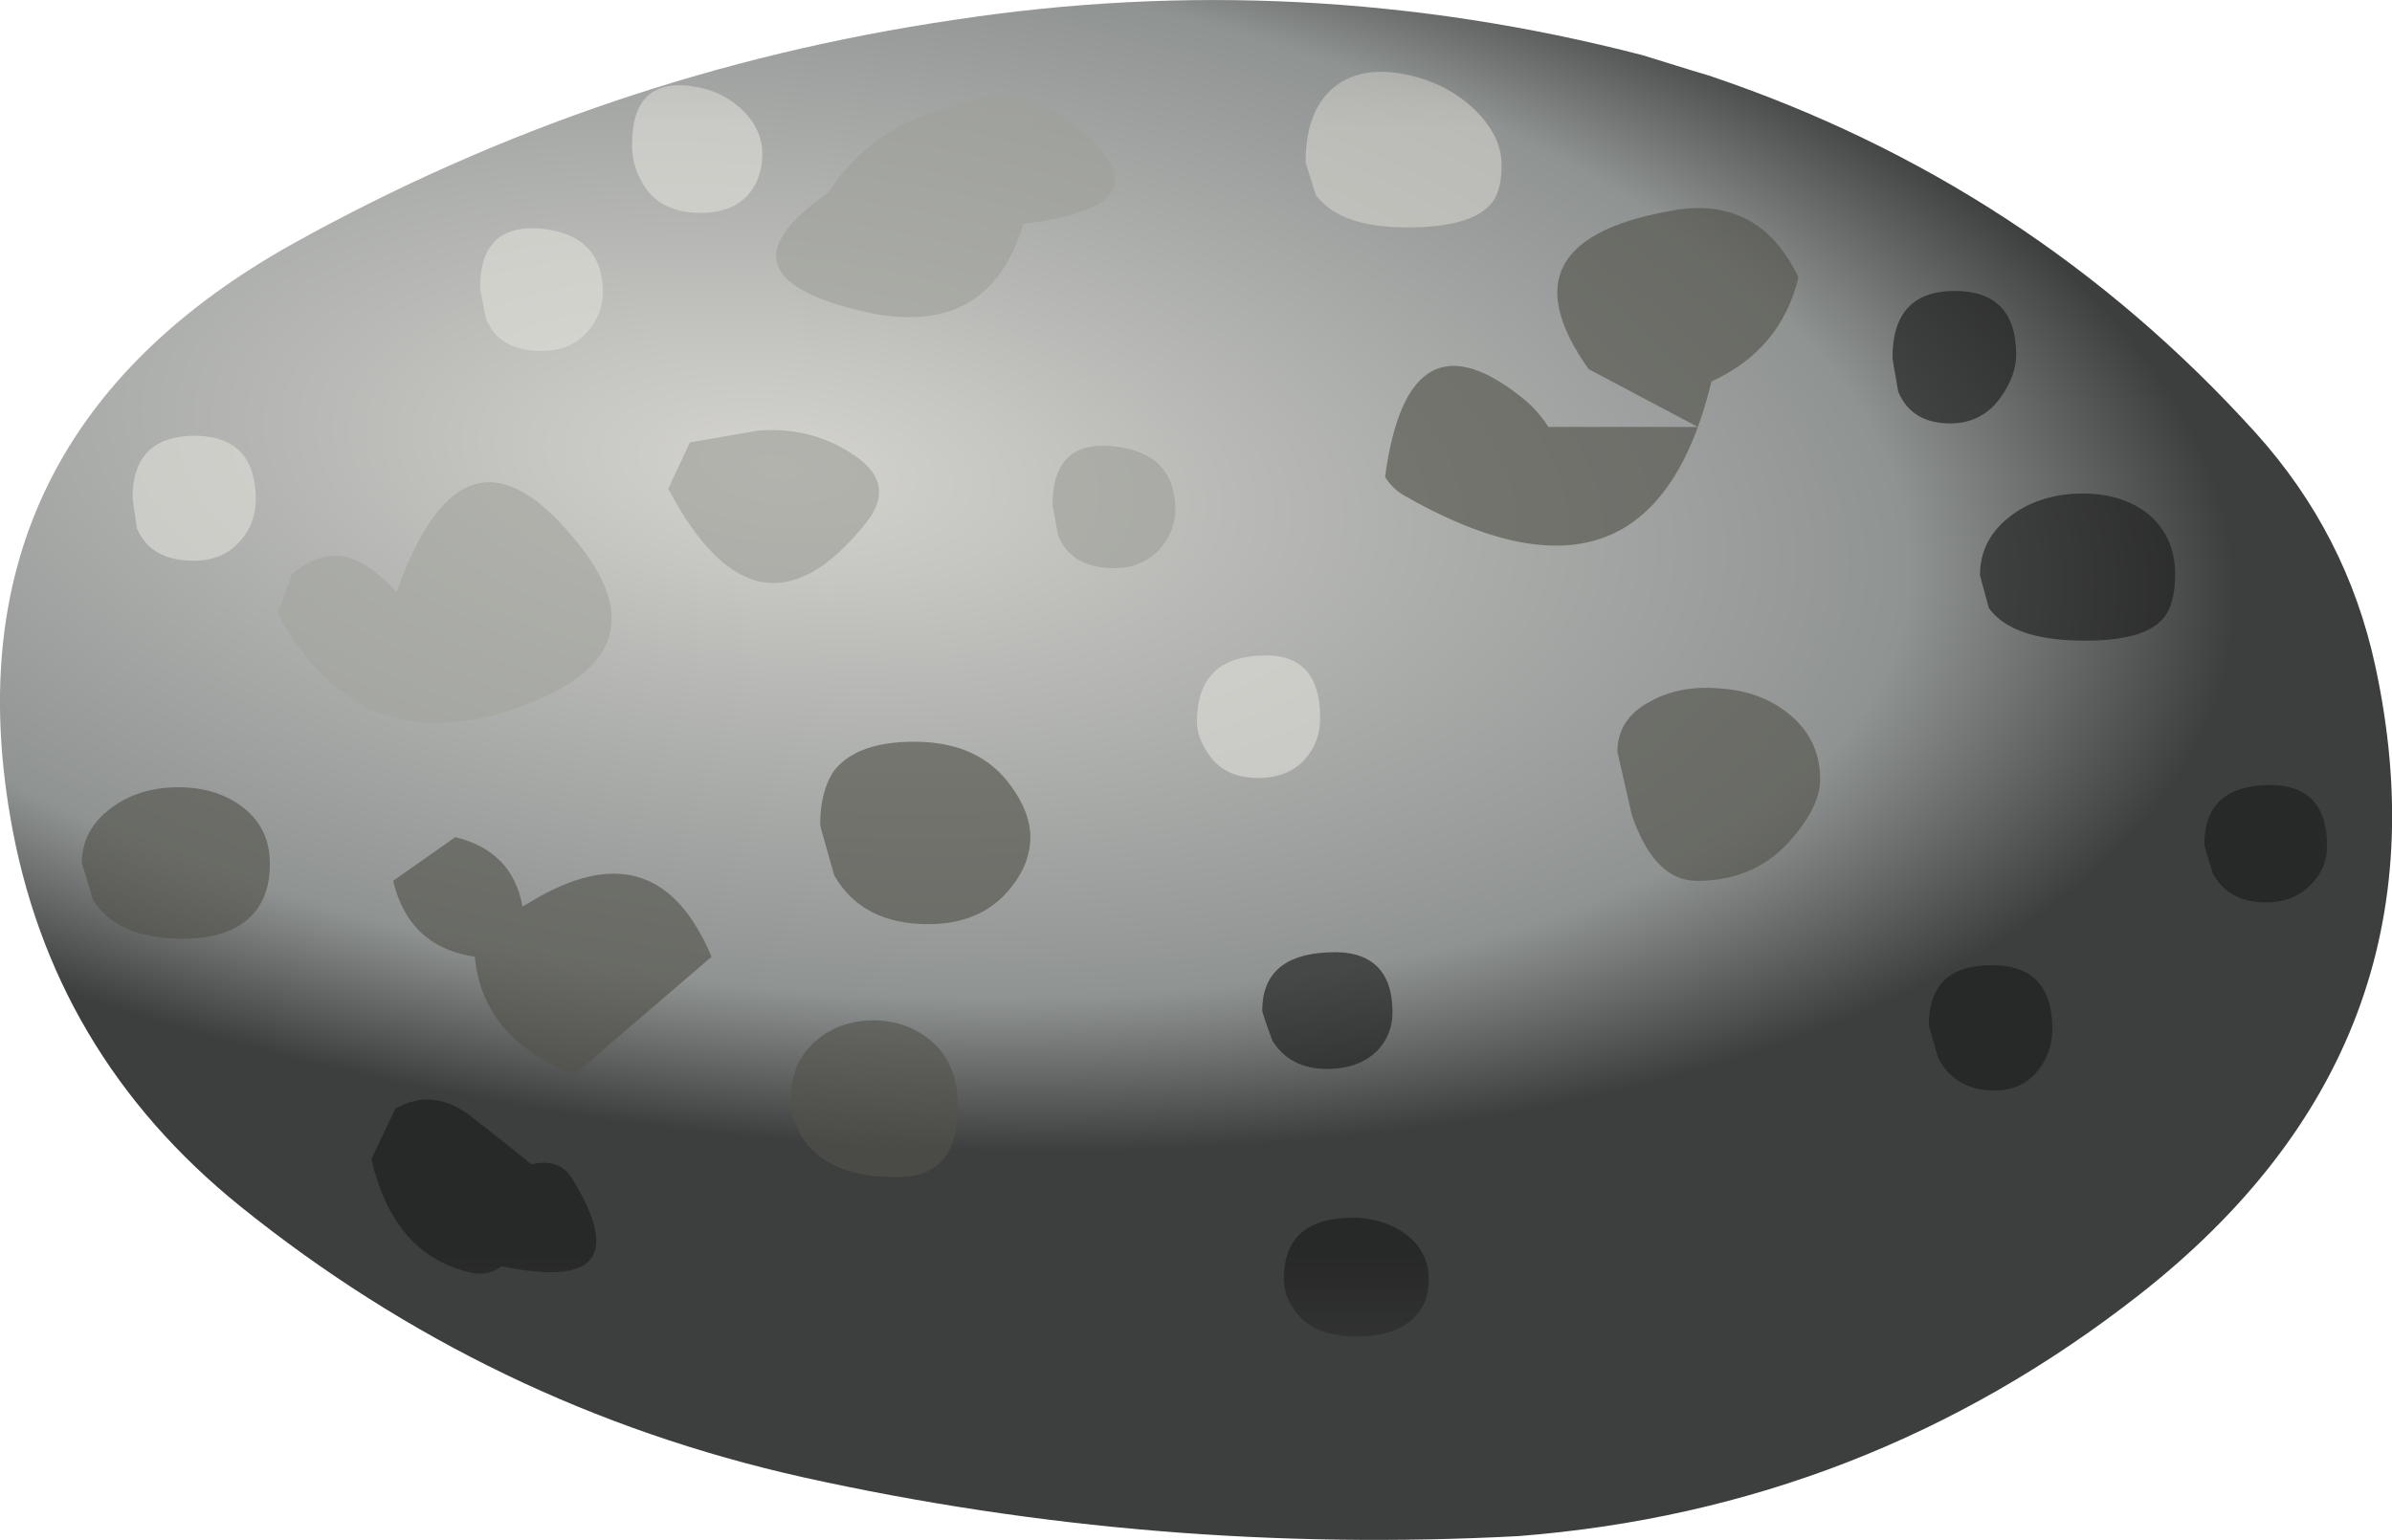 <?xml version="1.0" encoding="UTF-8" standalone="no"?>
<!-- Created with Inkscape (http://www.inkscape.org/) -->
<svg xmlns:inkscape="http://www.inkscape.org/namespaces/inkscape" xmlns:rdf="http://www.w3.org/1999/02/22-rdf-syntax-ns#" xmlns="http://www.w3.org/2000/svg" xmlns:xlink="http://www.w3.org/1999/xlink" xmlns:ns1="http://sozi.baierouge.fr" xmlns:cc="http://creativecommons.org/ns#" xmlns:sodipodi="http://sodipodi.sourceforge.net/DTD/sodipodi-0.dtd" xmlns:dc="http://purl.org/dc/elements/1.1/" id="svg2" xml:space="preserve" viewBox="0 0 26.445 17.03" version="1.1" inkscape:version="0.91 r13725">
  <defs id="defs6">
    <radialGradient id="radialGradient24" gradientUnits="userSpaceOnUse" cy="-32.3" cx="53.7" gradientTransform="matrix(.127 -.014 .006 .058 .249 12.113)" r="101.47">
      <stop id="stop26" style="stop-color:#d5d4cf" offset="0"/>
      <stop id="stop28" style="stop-color:#8f9392" offset=".776"/>
      <stop id="stop32" style="stop-color:#3d3f3e" offset="1"/>
    </radialGradient>
    <clipPath id="clipPath40">
      <path id="path42" d="m0 1.624h21v12h-21v-12z" inkscape:connector-curvature="0"/>
    </clipPath>
    <mask id="mask44">
      <g id="g46">
        <g id="g48" clip-path="url(#clipPath40)">
          <path id="path50" style="fill:#000000;fill-opacity:.629" d="m0 1.624h21v12h-21v-12z" inkscape:connector-curvature="0"/>
        </g>
      </g>
    </mask>
    <clipPath id="clipPath56">
      <path id="path58" d="m0 1.624h21v12h-21v-12z" inkscape:connector-curvature="0"/>
    </clipPath>
    <clipPath id="clipPath60">
      <path id="path62" d="m0 2h21v12h-21v-12z" inkscape:connector-curvature="0"/>
    </clipPath>
  </defs>
  <g id="g10" transform="matrix(1.25 0 0 -1.25 0 17.03)">
    <g id="g12">
      <g id="g14">
        <g id="g16">
          <g id="g22">
            <path id="path34" style="fill-rule:evenodd;fill:url(#radialGradient24)" d="m14.527 13.136c0.196-0.059 0.387-0.122 0.586-0.18 1.895-0.637 3.504-1.688 4.836-3.16 0.539-0.598 0.891-1.285 1.059-2.063 0.484-2.238-0.211-4.094-2.09-5.566-1.617-1.266-3.445-1.973-5.488-2.133-2.133-0.113-4.242 0.059-6.325 0.52-1.851 0.414-3.511 1.214-4.98 2.398-1.117 0.902-1.797 2.051-2.035 3.449-0.383 2.238 0.453 3.926 2.508 5.071 1.82 1.011 3.765 1.671 5.84 1.976 2.05 0.313 4.082 0.207 6.089-0.312z" inkscape:connector-curvature="0"/>
          </g>
        </g>
      </g>
      <g id="g36">
        <g id="g52" mask="url(#mask44)">
          <g id="g64">
            <g id="g66" clip-path="url(#clipPath56)">
              <g id="g68" transform="translate(0 -.376)">
                <g id="g72">
                  <g id="g74" clip-path="url(#clipPath60)">
                    <g id="g76">
                      <path id="path78" style="fill-rule:evenodd;fill:#d2d1ca" d="m12.418 13.344c0.227-0.043 0.426-0.137 0.594-0.285 0.179-0.164 0.269-0.336 0.269-0.52 0-0.168-0.035-0.285-0.109-0.359-0.125-0.129-0.367-0.192-0.731-0.192-0.398 0-0.668 0.098-0.804 0.289l-0.09 0.285c0 0.317 0.09 0.543 0.269 0.68 0.157 0.117 0.36 0.149 0.602 0.102z" inkscape:connector-curvature="0"/>
                      <path id="path80" style="fill-rule:evenodd;fill:#52534b" d="m14.855 12.148c0.477 0.063 0.829-0.136 1.051-0.601-0.101-0.426-0.359-0.735-0.769-0.922-0.364-1.508-1.27-1.84-2.727-1.004-0.062 0.039-0.117 0.09-0.16 0.16 0.137 1.02 0.551 1.246 1.242 0.676 0.078-0.066 0.145-0.145 0.203-0.234h1.321l-0.965 0.511c-0.551 0.774-0.281 1.243 0.804 1.414zm-0.421-5.363-0.129 0.563c0 0.191 0.093 0.34 0.281 0.441 0.172 0.098 0.375 0.141 0.617 0.121 0.246-0.015 0.449-0.09 0.613-0.222 0.188-0.149 0.282-0.344 0.282-0.583 0-0.152-0.078-0.324-0.239-0.511-0.211-0.258-0.496-0.387-0.851-0.387-0.25 0-0.442 0.195-0.574 0.578zm-12.879 0.25c0.226 0.004 0.418-0.051 0.57-0.16 0.176-0.125 0.262-0.297 0.262-0.52 0-0.179-0.047-0.324-0.141-0.433-0.129-0.149-0.34-0.227-0.625-0.227-0.394 0-0.66 0.117-0.801 0.348-0.062 0.223-0.097 0.324-0.097 0.312 0 0.207 0.089 0.372 0.265 0.5 0.153 0.114 0.344 0.176 0.567 0.18zm5.824 0.149c0.133 0.168 0.367 0.254 0.707 0.254 0.383 0 0.668-0.129 0.855-0.391 0.118-0.16 0.172-0.313 0.172-0.453 0-0.156-0.058-0.309-0.183-0.461-0.172-0.207-0.41-0.309-0.719-0.309-0.391 0-0.668 0.145-0.832 0.43-0.082 0.289-0.125 0.437-0.125 0.449 0 0.203 0.043 0.363 0.125 0.481zm-2.758-1.204c0.047 0.028 0.094 0.055 0.141 0.082 0.707 0.399 1.215 0.227 1.531-0.527l-1.215-1.043c-0.539 0.211-0.832 0.559-0.879 1.043-0.387 0.059-0.629 0.281-0.722 0.672l0.55 0.387c0.336-0.082 0.535-0.285 0.594-0.614zm3.848-1.742c0-0.183-0.024-0.32-0.071-0.41-0.082-0.164-0.238-0.242-0.472-0.242-0.387 0-0.653 0.105-0.809 0.32-0.082 0.114-0.121 0.242-0.121 0.383 0 0.215 0.078 0.383 0.231 0.512 0.14 0.117 0.308 0.172 0.507 0.172 0.2-0.004 0.368-0.067 0.504-0.184 0.153-0.133 0.231-0.316 0.231-0.551z" inkscape:connector-curvature="0"/>
                      <path id="path82" style="fill-rule:evenodd;fill:#deddd8" d="m11.129 8.199c0.363 0.028 0.547-0.156 0.547-0.551 0-0.14-0.043-0.261-0.129-0.359-0.098-0.113-0.238-0.172-0.418-0.172-0.211 0-0.363 0.078-0.457 0.238-0.059 0.09-0.086 0.176-0.086 0.262 0 0.367 0.184 0.563 0.543 0.582zm-4.965 5.031c0.152-0.027 0.285-0.093 0.398-0.199 0.118-0.113 0.18-0.246 0.18-0.39 0-0.133-0.035-0.246-0.105-0.34-0.094-0.121-0.239-0.184-0.442-0.184-0.25 0-0.425 0.094-0.523 0.281-0.055 0.102-0.082 0.207-0.082 0.321 0 0.414 0.191 0.582 0.574 0.511zm-3.902-3.648c0-0.137-0.043-0.258-0.129-0.359-0.102-0.121-0.242-0.184-0.418-0.184-0.254 0-0.422 0.094-0.504 0.285l-0.039 0.27c0 0.363 0.183 0.547 0.543 0.551 0.363 0 0.547-0.188 0.547-0.563zm3.07 1.832c0-0.125-0.043-0.238-0.129-0.34-0.101-0.121-0.238-0.179-0.414-0.179-0.25 0-0.414 0.093-0.492 0.289l-0.051 0.265c0 0.387 0.18 0.559 0.543 0.528 0.363-0.039 0.543-0.227 0.543-0.563z" inkscape:connector-curvature="0"/>
                      <path id="path84" style="fill-rule:evenodd;fill:#1b1b1b" d="m17.59 8.621-0.078 0.289c0 0.215 0.09 0.387 0.269 0.524 0.164 0.125 0.364 0.191 0.594 0.199 0.234 0.008 0.434-0.043 0.598-0.16 0.175-0.133 0.265-0.317 0.265-0.555 0-0.195-0.043-0.332-0.125-0.41-0.117-0.117-0.34-0.176-0.672-0.176-0.433 0-0.714 0.098-0.851 0.289zm0.242 2.242c0-0.121-0.043-0.242-0.129-0.367-0.109-0.16-0.262-0.242-0.453-0.242-0.23 0-0.383 0.094-0.461 0.281-0.035 0.192-0.051 0.293-0.051 0.301 0 0.394 0.184 0.59 0.551 0.59 0.359 0 0.543-0.188 0.543-0.563zm-5.394-7.785c0.132-0.101 0.199-0.234 0.199-0.402 0-0.141-0.047-0.254-0.137-0.34-0.109-0.106-0.277-0.16-0.504-0.16-0.258 0-0.441 0.078-0.551 0.238-0.062 0.09-0.09 0.18-0.09 0.27 0 0.371 0.211 0.55 0.641 0.543 0.172-0.008 0.32-0.059 0.442-0.149zm-0.7 2.496c0.383 0.024 0.578-0.156 0.578-0.531 0-0.133-0.046-0.246-0.136-0.34-0.106-0.105-0.254-0.16-0.442-0.16-0.222 0-0.383 0.086-0.484 0.25-0.063 0.168-0.09 0.254-0.09 0.266 0 0.324 0.191 0.496 0.574 0.515zm5.903-1.222c-0.231 0-0.399 0.097-0.5 0.289l-0.082 0.289c0 0.351 0.183 0.531 0.55 0.531 0.36 0.004 0.543-0.184 0.543-0.563 0-0.14-0.043-0.265-0.129-0.371-0.093-0.117-0.222-0.175-0.382-0.175zm2.8 1.824c-0.101-0.106-0.234-0.16-0.402-0.16-0.219 0-0.371 0.086-0.465 0.25-0.054 0.168-0.078 0.254-0.078 0.261 0 0.34 0.18 0.512 0.543 0.528 0.363 0.011 0.543-0.168 0.543-0.539 0-0.133-0.047-0.246-0.141-0.34zm-17.156-2.43 0.211 0.445c0.219 0.125 0.434 0.106 0.652-0.054 0.227-0.176 0.411-0.321 0.551-0.438 0.168 0.039 0.289-0.004 0.363-0.129 0.422-0.687 0.215-0.949-0.624-0.773-0.075-0.055-0.153-0.074-0.239-0.063-0.476 0.094-0.781 0.43-0.914 1.012z" inkscape:connector-curvature="0"/>
                      <path id="path86" style="fill-rule:evenodd;fill:#9fa09a" d="m8.449 13.059c0.317 0.152 0.606 0.14 0.871-0.039 0.805-0.547 0.715-0.879-0.269-1-0.196-0.661-0.641-0.926-1.336-0.793-0.988 0.211-1.113 0.566-0.387 1.07 0.027 0.043 0.055 0.082 0.086 0.125 0.266 0.34 0.613 0.551 1.035 0.637zm-2.347-2.973 0.605 0.105c0.32 0.024 0.605-0.05 0.859-0.226 0.243-0.168 0.274-0.367 0.094-0.59-0.637-0.801-1.222-0.699-1.75 0.301l0.192 0.41zm4.293-0.594c0-0.125-0.043-0.238-0.129-0.34-0.102-0.117-0.239-0.179-0.414-0.179-0.25 0-0.414 0.097-0.493 0.289l-0.05 0.269c0 0.387 0.179 0.559 0.543 0.52 0.363-0.039 0.543-0.227 0.543-0.559z" inkscape:connector-curvature="0"/>
                      <path id="path88" style="fill-rule:evenodd;fill:#a3a49f" d="m2.457 8.57 0.125 0.352c0.238 0.199 0.473 0.215 0.707 0.039 0.078-0.059 0.152-0.125 0.219-0.199 0.402 1.14 0.941 1.277 1.621 0.41 0.473-0.602 0.348-1.055-0.371-1.363-1.024-0.434-1.793-0.18-2.301 0.761z" inkscape:connector-curvature="0"/>
                    </g>
                  </g>
                </g>
              </g>
            </g>
          </g>
        </g>
      </g>
    </g>
  </g>
</svg>
